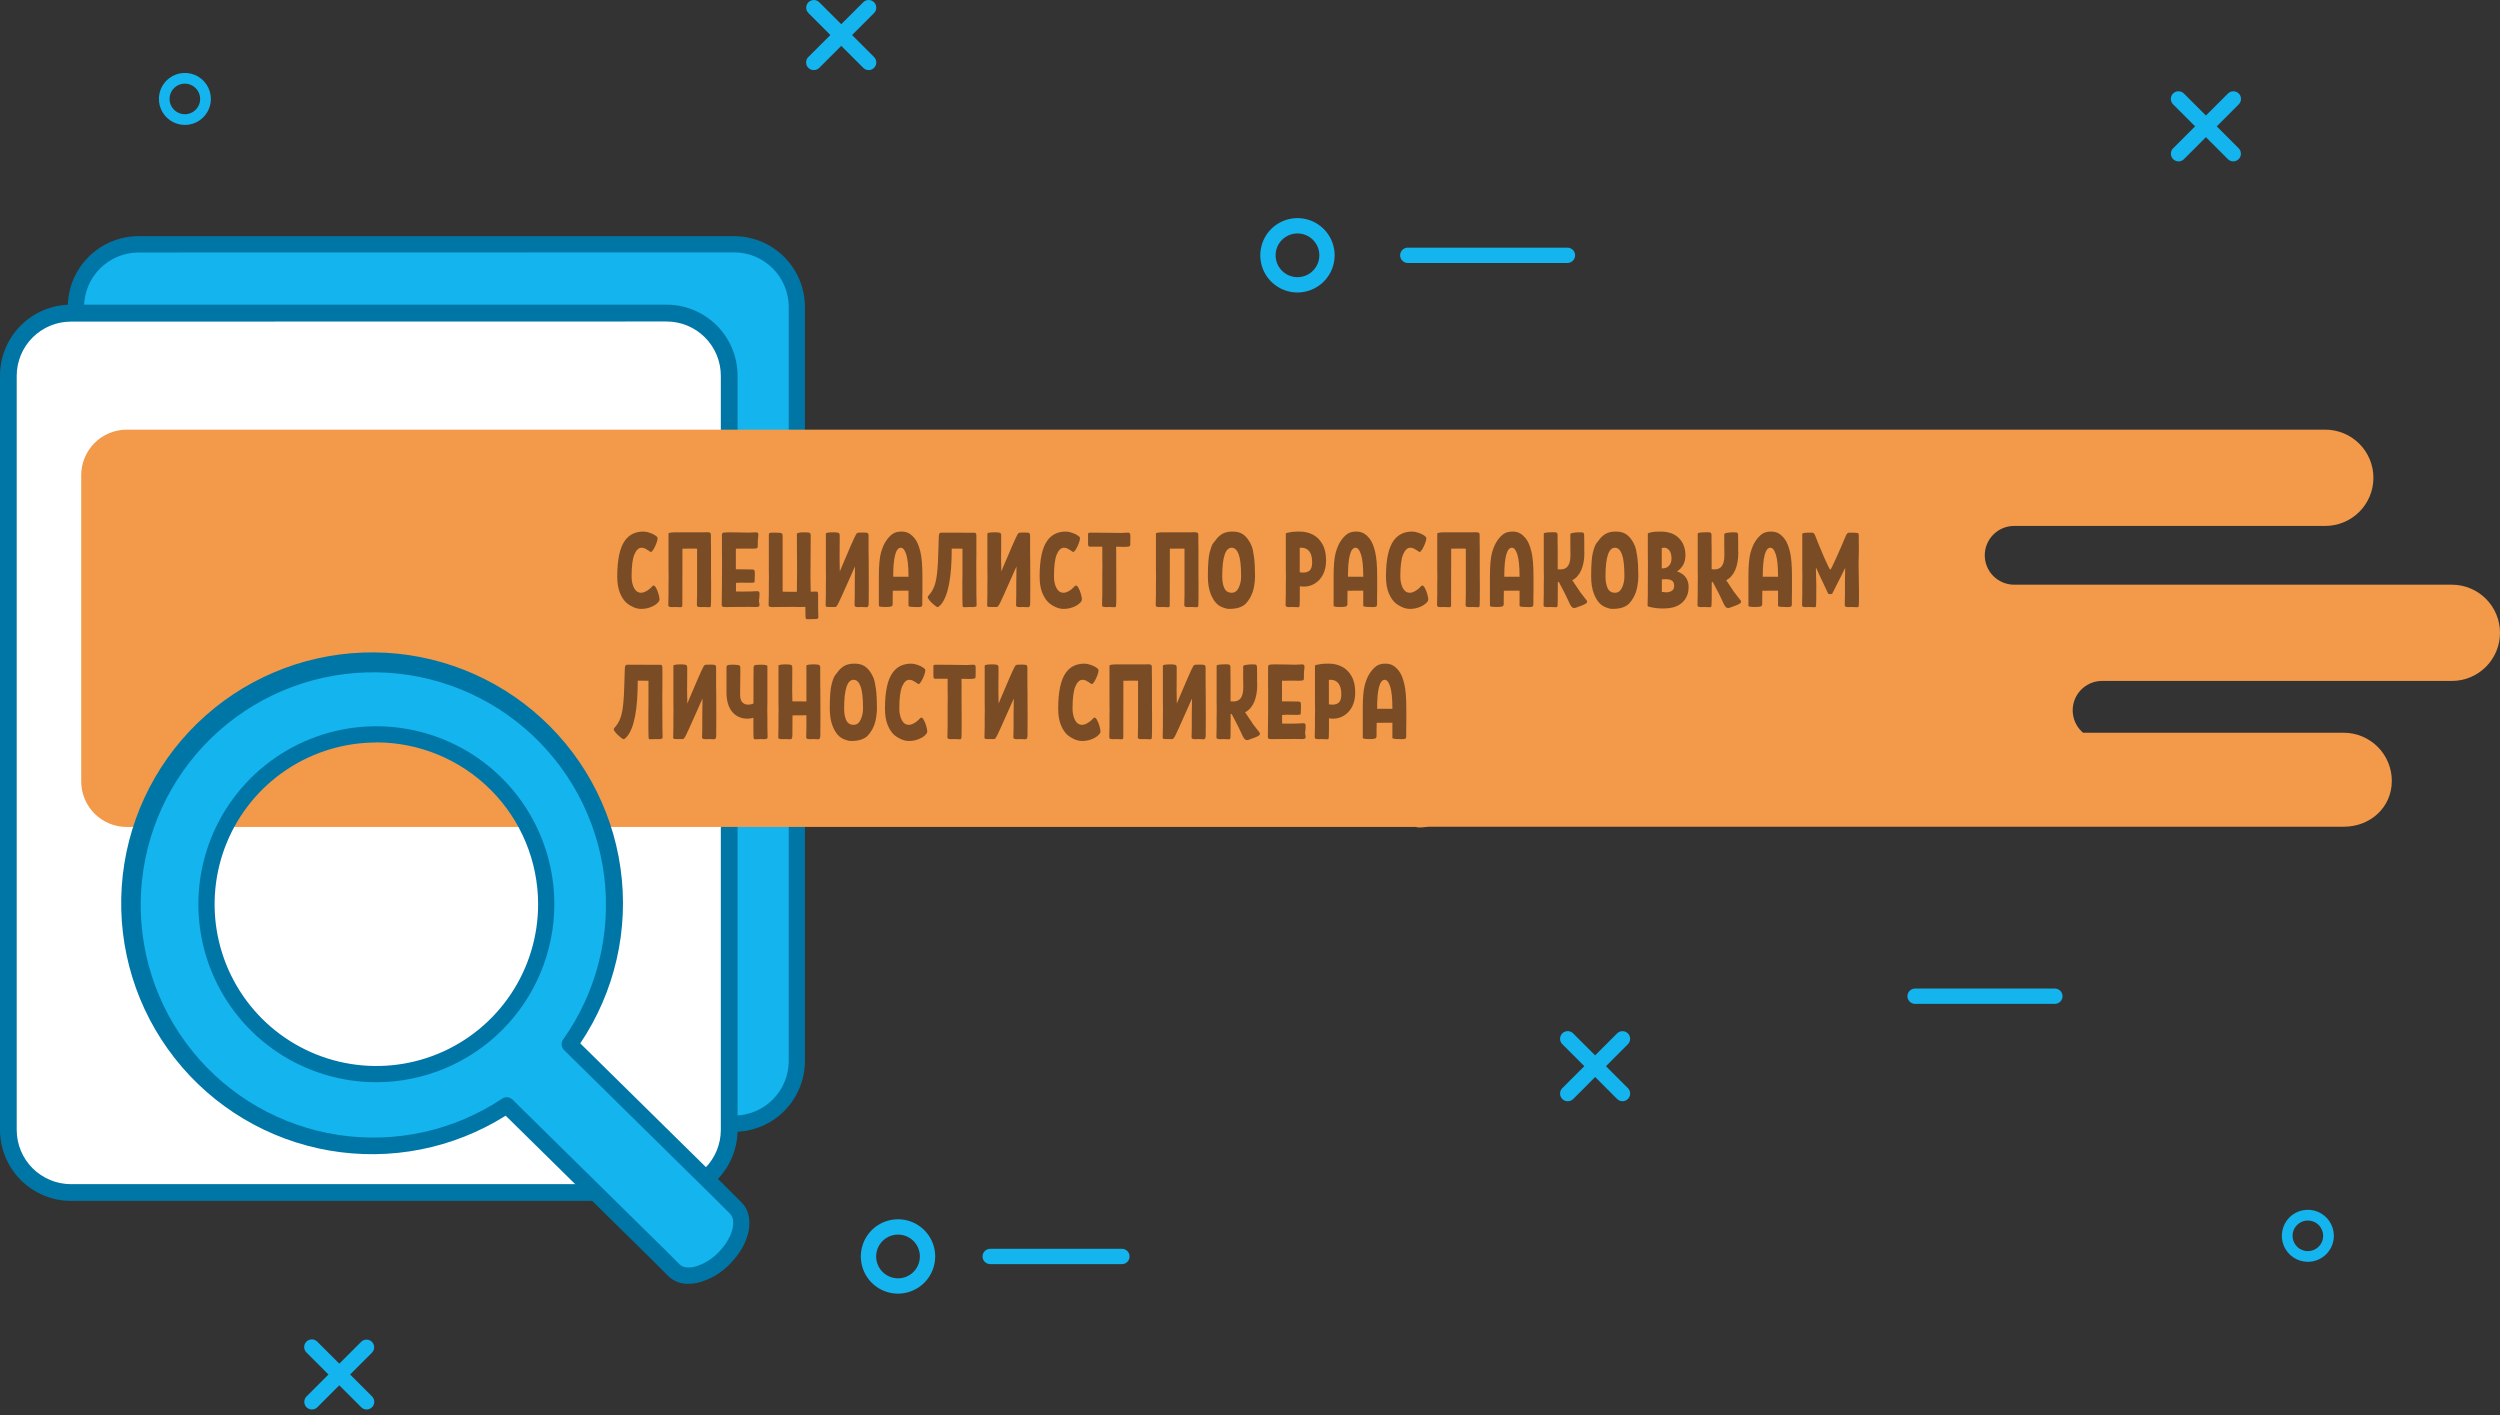 <?xml version="1.0" encoding="UTF-8"?> <svg xmlns="http://www.w3.org/2000/svg" width="265" height="150" viewBox="0 0 265 150" fill="none"><rect x="0" y="0" width="265" height="150" fill="#333333" stroke="none"/> <path d="M77.825 25.893H14.688C11.022 25.893 8.051 28.865 8.051 32.53V112.474C8.051 116.139 11.022 119.111 14.688 119.111H77.825C81.491 119.111 84.462 116.139 84.462 112.474V32.53C84.462 28.865 81.491 25.893 77.825 25.893Z" fill="#14B4EF"></path> <path d="M77.825 119.971H14.69C12.701 119.97 10.794 119.179 9.388 117.773C7.981 116.367 7.19 114.46 7.188 112.471V32.533C7.19 30.545 7.98 28.639 9.386 27.233C10.791 25.827 12.697 25.036 14.685 25.033H77.82C79.809 25.035 81.715 25.826 83.121 27.232C84.527 28.638 85.318 30.544 85.32 32.533V112.471C85.318 114.459 84.528 116.365 83.123 117.771C81.718 119.176 79.813 119.968 77.825 119.971ZM14.69 26.766C13.16 26.767 11.693 27.375 10.611 28.456C9.528 29.537 8.918 31.003 8.913 32.533V112.471C8.914 114.003 9.523 115.472 10.606 116.556C11.689 117.639 13.158 118.249 14.69 118.251H77.825C79.357 118.249 80.826 117.639 81.909 116.556C82.993 115.472 83.602 114.003 83.604 112.471V32.533C83.602 31.001 82.993 29.532 81.909 28.448C80.826 27.365 79.357 26.756 77.825 26.754L14.69 26.766Z" fill="#0076A6"></path> <path d="M70.656 33.192H7.519C3.853 33.192 0.882 36.163 0.882 39.829V119.772C0.882 123.437 3.853 126.409 7.519 126.409H70.656C74.322 126.409 77.293 123.437 77.293 119.772V39.829C77.293 36.163 74.322 33.192 70.656 33.192Z" fill="white"></path> <path d="M70.656 127.295H7.521C5.527 127.292 3.615 126.497 2.205 125.087C0.796 123.676 0.003 121.764 0 119.77V39.829C-3.63246e-06 37.833 0.792 35.918 2.202 34.505C3.612 33.093 5.525 32.297 7.521 32.293H70.656C72.652 32.295 74.565 33.089 75.976 34.5C77.387 35.911 78.18 37.824 78.182 39.819V119.77C78.18 121.765 77.387 123.678 75.976 125.089C74.565 126.5 72.652 127.294 70.656 127.295V127.295ZM7.521 34.09C5.996 34.09 4.533 34.696 3.455 35.775C2.377 36.853 1.771 38.316 1.771 39.841V119.77C1.771 121.295 2.377 122.757 3.455 123.836C4.533 124.914 5.996 125.52 7.521 125.52H70.656C72.181 125.52 73.644 124.914 74.722 123.836C75.801 122.757 76.407 121.295 76.407 119.77V39.829C76.407 38.304 75.801 36.841 74.722 35.763C73.644 34.684 72.181 34.078 70.656 34.078L7.521 34.09Z" fill="#0076A6"></path> <path d="M259.906 61.977H213.5C212.674 61.977 211.882 61.649 211.297 61.065C210.713 60.481 210.385 59.689 210.385 58.863C210.385 58.037 210.713 57.244 211.297 56.66C211.882 56.076 212.674 55.748 213.5 55.748H246.476C247.147 55.748 247.811 55.617 248.43 55.361C249.05 55.105 249.613 54.729 250.087 54.255C250.562 53.781 250.938 53.218 251.194 52.598C251.451 51.979 251.583 51.315 251.582 50.644V50.644C251.582 49.291 251.045 47.994 250.088 47.037C249.132 46.081 247.834 45.543 246.481 45.543H13.434C12.155 45.543 10.927 46.052 10.022 46.957C9.117 47.862 8.609 49.089 8.609 50.369V82.832C8.609 84.112 9.117 85.34 10.022 86.245C10.927 87.15 12.155 87.658 13.434 87.658H150.084C150.549 87.797 151.043 87.634 151.551 87.634H248.431C251.249 87.634 253.533 85.588 253.533 82.773C253.533 82.103 253.401 81.439 253.144 80.82C252.888 80.202 252.512 79.639 252.039 79.166C251.565 78.692 251.002 78.316 250.384 78.06C249.765 77.803 249.101 77.671 248.431 77.671H220.808C220.321 77.259 219.972 76.707 219.809 76.09C219.646 75.473 219.677 74.821 219.897 74.222C220.117 73.623 220.515 73.105 221.038 72.74C221.562 72.375 222.185 72.179 222.823 72.18H259.906C261.258 72.178 262.553 71.64 263.508 70.683C264.463 69.727 265 68.43 265 67.079V67.079C265 65.727 264.463 64.431 263.508 63.474C262.553 62.518 261.258 61.979 259.906 61.977V61.977Z" fill="#F2994A"></path> <path d="M78.007 128.079L76.378 126.45L75.918 125.99L60.38 110.691C64.064 105.502 65.675 99.123 64.899 92.807C64.122 86.49 61.014 80.692 56.183 76.549C51.352 72.406 45.147 70.219 38.786 70.415C32.425 70.61 26.367 73.176 21.8 77.608C17.233 82.041 14.487 88.019 14.101 94.372C13.715 100.724 15.716 106.991 19.713 111.944C23.709 116.897 29.412 120.177 35.702 121.143C41.993 122.108 48.417 120.687 53.714 117.16L69.693 132.902L71.437 134.644C72.554 135.763 74.931 135.198 76.747 133.384C78.563 131.57 79.124 129.196 78.007 128.079ZM39.891 113.844C36.33 113.844 32.849 112.787 29.888 110.808C26.927 108.83 24.62 106.017 23.258 102.727C21.895 99.437 21.539 95.817 22.234 92.324C22.929 88.831 24.644 85.623 27.162 83.105C29.681 80.587 32.889 78.872 36.382 78.178C39.874 77.483 43.495 77.84 46.785 79.203C50.075 80.566 52.887 82.874 54.865 85.835C56.844 88.796 57.9 92.277 57.9 95.838C57.9 98.203 57.434 100.545 56.529 102.729C55.624 104.914 54.297 106.899 52.625 108.571C50.953 110.243 48.968 111.569 46.783 112.474C44.598 113.379 42.256 113.845 39.891 113.844Z" fill="#14B4EF"></path> <path d="M72.973 136.084C72.579 136.097 72.186 136.031 71.817 135.889C71.449 135.747 71.113 135.532 70.829 135.257L69.085 133.513L53.602 118.262C48.036 121.763 41.372 123.078 34.895 121.954C28.417 120.83 22.585 117.346 18.525 112.176C14.464 107.005 12.463 100.514 12.906 93.955C13.35 87.396 16.207 81.233 20.927 76.656C25.647 72.08 31.894 69.413 38.464 69.172C45.034 68.93 51.461 71.13 56.504 75.348C61.547 79.566 64.849 85.502 65.773 92.011C66.698 98.52 65.178 105.14 61.508 110.595L76.462 125.326C76.487 125.346 76.511 125.368 76.534 125.391L76.994 125.851L78.616 127.473C80.092 128.949 79.538 131.814 77.356 133.997C76.448 134.939 75.301 135.616 74.037 135.955C73.689 136.04 73.332 136.083 72.973 136.084V136.084ZM53.712 116.305C53.937 116.303 54.153 116.389 54.316 116.545L70.297 132.286L72.046 134.033C72.362 134.352 72.94 134.438 73.632 134.273C74.587 134.004 75.452 133.485 76.138 132.77C77.715 131.191 78.07 129.346 77.401 128.678L75.772 127.049L75.381 126.658L75.321 126.603L59.786 111.302C59.64 111.158 59.551 110.967 59.533 110.763C59.516 110.559 59.571 110.355 59.69 110.188C63.247 105.171 64.801 99.006 64.048 92.903C63.294 86.799 60.287 81.198 55.617 77.197C50.947 73.196 44.95 71.084 38.803 71.276C32.656 71.469 26.803 73.951 22.392 78.236C17.98 82.521 15.329 88.299 14.959 94.438C14.588 100.577 16.524 106.632 20.388 111.417C24.252 116.202 29.764 119.37 35.843 120.3C41.922 121.231 48.129 119.856 53.247 116.446C53.385 116.355 53.546 116.306 53.712 116.305ZM39.891 114.716C36.16 114.716 32.513 113.609 29.411 111.536C26.308 109.462 23.891 106.516 22.463 103.068C21.035 99.621 20.662 95.828 21.39 92.168C22.119 88.508 23.916 85.147 26.554 82.509C29.193 79.871 32.554 78.074 36.214 77.346C39.874 76.618 43.667 76.992 47.114 78.42C50.561 79.848 53.508 82.266 55.581 85.369C57.654 88.471 58.76 92.119 58.76 95.85C58.754 100.852 56.765 105.648 53.227 109.185C49.69 112.722 44.894 114.711 39.891 114.716V114.716ZM39.891 78.704C36.5 78.705 33.186 79.711 30.366 81.595C27.547 83.479 25.35 86.157 24.052 89.29C22.755 92.423 22.416 95.871 23.078 99.197C23.739 102.522 25.373 105.577 27.771 107.975C30.169 110.373 33.224 112.005 36.55 112.667C39.876 113.328 43.323 112.988 46.456 111.691C49.589 110.393 52.266 108.195 54.15 105.376C56.034 102.556 57.04 99.241 57.04 95.85C57.038 91.302 55.231 86.94 52.016 83.723C48.8 80.506 44.44 78.697 39.891 78.692V78.704Z" fill="#0076A6"></path> <path d="M86.257 7.43C86.097 7.429 85.94 7.381 85.807 7.292C85.674 7.202 85.571 7.076 85.509 6.928C85.448 6.78 85.432 6.617 85.463 6.46C85.494 6.303 85.571 6.158 85.684 6.045L91.504 0.237C91.656 0.085 91.862 -0 92.077 4.43243e-07C92.292 0 92.499 0.086 92.65 0.238C92.802 0.39 92.888 0.597 92.887 0.812C92.887 1.027 92.801 1.233 92.649 1.385L86.841 7.192C86.765 7.269 86.673 7.33 86.573 7.37C86.473 7.411 86.365 7.431 86.257 7.43V7.43Z" fill="#14B4EF"></path> <path d="M92.077 7.43C91.97 7.43 91.865 7.408 91.766 7.367C91.668 7.326 91.579 7.266 91.504 7.19L85.694 1.385C85.619 1.309 85.559 1.22 85.518 1.121C85.478 1.023 85.457 0.918 85.457 0.811C85.457 0.705 85.478 0.599 85.519 0.501C85.56 0.403 85.62 0.313 85.695 0.238C85.77 0.163 85.86 0.103 85.958 0.063C86.057 0.022 86.162 0.001 86.269 0.001C86.375 0.001 86.48 0.022 86.579 0.063C86.677 0.104 86.766 0.164 86.842 0.239L92.65 6.047C92.762 6.161 92.839 6.305 92.87 6.462C92.901 6.619 92.885 6.782 92.824 6.93C92.763 7.078 92.659 7.205 92.526 7.294C92.393 7.383 92.237 7.431 92.077 7.432V7.43Z" fill="#14B4EF"></path> <path d="M166.176 116.731C166.016 116.731 165.86 116.683 165.727 116.593C165.594 116.504 165.49 116.378 165.429 116.23C165.368 116.082 165.352 115.919 165.383 115.762C165.414 115.604 165.49 115.46 165.603 115.346L171.414 109.539C171.566 109.388 171.771 109.303 171.986 109.304C172.2 109.304 172.405 109.389 172.557 109.541C172.708 109.692 172.793 109.898 172.794 110.112C172.794 110.326 172.71 110.532 172.559 110.684L166.763 116.494C166.686 116.571 166.595 116.632 166.494 116.673C166.393 116.713 166.285 116.733 166.176 116.731Z" fill="#14B4EF"></path> <path d="M171.987 116.731C171.88 116.731 171.775 116.71 171.676 116.669C171.578 116.628 171.489 116.568 171.414 116.492L165.604 110.681C165.452 110.529 165.366 110.323 165.367 110.108C165.367 109.893 165.453 109.687 165.605 109.535C165.757 109.383 165.963 109.298 166.178 109.298C166.393 109.298 166.599 109.384 166.751 109.536L172.559 115.344C172.672 115.458 172.749 115.602 172.78 115.759C172.811 115.916 172.795 116.079 172.734 116.227C172.673 116.375 172.569 116.502 172.436 116.591C172.303 116.68 172.147 116.728 171.987 116.729V116.731Z" fill="#14B4EF"></path> <path d="M137.531 31.004C136.752 31.004 135.99 30.773 135.342 30.34C134.693 29.907 134.188 29.291 133.89 28.571C133.592 27.851 133.513 27.058 133.666 26.294C133.818 25.529 134.193 24.827 134.744 24.276C135.295 23.724 135.998 23.349 136.762 23.197C137.527 23.045 138.319 23.123 139.04 23.421C139.76 23.72 140.375 24.225 140.808 24.873C141.242 25.521 141.473 26.283 141.473 27.063C141.471 28.108 141.056 29.11 140.317 29.848C139.578 30.587 138.576 31.003 137.531 31.004ZM137.531 24.743C137.073 24.743 136.624 24.879 136.243 25.134C135.861 25.389 135.564 25.751 135.388 26.175C135.213 26.599 135.167 27.065 135.257 27.515C135.346 27.965 135.567 28.378 135.891 28.703C136.216 29.027 136.629 29.248 137.079 29.337C137.529 29.427 137.995 29.381 138.419 29.206C138.843 29.03 139.205 28.733 139.46 28.351C139.715 27.97 139.851 27.521 139.851 27.063C139.85 26.448 139.605 25.858 139.171 25.423C138.736 24.989 138.146 24.744 137.531 24.743V24.743Z" fill="#14B4EF"></path> <path d="M230.924 17.107C230.763 17.107 230.607 17.059 230.474 16.969C230.341 16.88 230.238 16.753 230.176 16.605C230.115 16.457 230.099 16.295 230.13 16.137C230.161 15.98 230.238 15.836 230.351 15.722L236.161 9.914C236.236 9.839 236.326 9.779 236.424 9.737C236.522 9.696 236.628 9.675 236.735 9.675C236.841 9.675 236.947 9.695 237.045 9.736C237.144 9.777 237.234 9.837 237.309 9.912C237.384 9.987 237.444 10.077 237.485 10.175C237.526 10.274 237.546 10.38 237.546 10.486C237.546 10.593 237.525 10.698 237.484 10.797C237.442 10.895 237.382 10.985 237.307 11.06L231.499 16.87C231.423 16.945 231.334 17.005 231.235 17.046C231.136 17.087 231.03 17.108 230.924 17.107V17.107Z" fill="#14B4EF"></path> <path d="M236.727 17.107C236.62 17.107 236.515 17.086 236.416 17.045C236.318 17.004 236.229 16.944 236.154 16.868L230.344 11.057C230.192 10.905 230.107 10.699 230.107 10.484C230.107 10.269 230.193 10.063 230.345 9.911C230.497 9.759 230.703 9.674 230.918 9.674C231.133 9.674 231.34 9.76 231.491 9.912L237.299 15.72C237.412 15.834 237.489 15.978 237.52 16.135C237.551 16.292 237.535 16.455 237.474 16.603C237.413 16.751 237.309 16.878 237.176 16.967C237.043 17.056 236.887 17.104 236.727 17.105V17.107Z" fill="#14B4EF"></path> <path d="M33.065 149.406C32.905 149.406 32.748 149.358 32.615 149.269C32.482 149.18 32.378 149.054 32.317 148.906C32.256 148.758 32.24 148.595 32.271 148.438C32.302 148.281 32.379 148.137 32.493 148.023L38.3 142.213C38.455 142.071 38.658 141.994 38.867 141.999C39.077 142.003 39.277 142.088 39.425 142.237C39.573 142.385 39.658 142.584 39.663 142.794C39.667 143.003 39.59 143.207 39.448 143.361L33.638 149.169C33.563 149.244 33.474 149.304 33.375 149.345C33.277 149.385 33.172 149.406 33.065 149.406Z" fill="#14B4EF"></path> <path d="M38.863 149.406C38.647 149.405 38.441 149.319 38.288 149.166L32.48 143.358C32.405 143.283 32.345 143.194 32.304 143.096C32.263 142.997 32.242 142.892 32.242 142.785C32.242 142.679 32.263 142.574 32.304 142.475C32.344 142.377 32.404 142.287 32.479 142.212C32.554 142.137 32.644 142.077 32.742 142.036C32.84 141.995 32.946 141.974 33.052 141.974C33.158 141.974 33.264 141.995 33.362 142.035C33.461 142.076 33.55 142.136 33.626 142.211L39.436 148.021C39.549 148.134 39.626 148.279 39.657 148.436C39.689 148.593 39.673 148.756 39.611 148.904C39.55 149.052 39.446 149.178 39.313 149.267C39.18 149.356 39.023 149.404 38.863 149.404V149.406Z" fill="#14B4EF"></path> <path d="M244.634 133.753C244.088 133.753 243.555 133.592 243.101 133.289C242.647 132.986 242.293 132.555 242.084 132.051C241.875 131.547 241.82 130.993 241.926 130.458C242.033 129.922 242.295 129.431 242.681 129.045C243.067 128.659 243.559 128.396 244.094 128.29C244.629 128.184 245.184 128.238 245.688 128.448C246.192 128.657 246.623 129.01 246.925 129.464C247.228 129.918 247.39 130.452 247.389 130.997C247.389 131.728 247.098 132.428 246.581 132.945C246.065 133.462 245.364 133.752 244.634 133.753V133.753ZM244.634 129.375C244.313 129.375 243.999 129.47 243.733 129.649C243.466 129.827 243.258 130.08 243.135 130.377C243.012 130.673 242.98 130.999 243.043 131.314C243.105 131.628 243.26 131.917 243.487 132.144C243.714 132.371 244.003 132.526 244.317 132.588C244.632 132.651 244.958 132.619 245.255 132.496C245.551 132.373 245.804 132.165 245.982 131.899C246.161 131.632 246.256 131.318 246.256 130.997C246.255 130.567 246.084 130.155 245.78 129.851C245.476 129.547 245.064 129.376 244.634 129.375V129.375Z" fill="#14B4EF"></path> <path d="M95.189 137.126C94.41 137.126 93.648 136.895 93 136.462C92.352 136.029 91.846 135.413 91.548 134.693C91.25 133.973 91.172 133.18 91.324 132.416C91.476 131.651 91.851 130.949 92.403 130.398C92.954 129.847 93.656 129.471 94.421 129.319C95.185 129.167 95.978 129.245 96.698 129.543C97.418 129.842 98.034 130.347 98.467 130.995C98.9 131.643 99.131 132.405 99.131 133.185C99.13 134.23 98.714 135.232 97.975 135.97C97.236 136.709 96.234 137.125 95.189 137.126V137.126ZM95.189 130.866C94.731 130.866 94.282 131.002 93.901 131.256C93.519 131.511 93.222 131.873 93.047 132.297C92.871 132.721 92.825 133.187 92.915 133.637C93.004 134.087 93.225 134.501 93.549 134.825C93.874 135.149 94.287 135.37 94.737 135.46C95.187 135.549 95.653 135.503 96.077 135.328C96.501 135.152 96.863 134.855 97.118 134.473C97.373 134.092 97.509 133.644 97.509 133.185C97.508 132.57 97.264 131.98 96.829 131.546C96.394 131.111 95.804 130.866 95.189 130.866V130.866Z" fill="#14B4EF"></path> <path d="M217.861 106.409H202.955C202.748 106.398 202.552 106.308 202.41 106.157C202.267 106.006 202.187 105.806 202.187 105.598C202.187 105.39 202.267 105.191 202.41 105.04C202.552 104.889 202.748 104.799 202.955 104.787H217.861C218.068 104.799 218.264 104.889 218.406 105.04C218.549 105.191 218.629 105.39 218.629 105.598C218.629 105.806 218.549 106.006 218.406 106.157C218.264 106.308 218.068 106.398 217.861 106.409V106.409Z" fill="#14B4EF"></path> <path d="M166.193 27.875H149.181C148.974 27.864 148.778 27.773 148.636 27.622C148.493 27.472 148.413 27.272 148.413 27.064C148.413 26.856 148.493 26.656 148.636 26.505C148.778 26.355 148.974 26.264 149.181 26.253H166.193C166.4 26.264 166.596 26.355 166.739 26.505C166.882 26.656 166.961 26.856 166.961 27.064C166.961 27.272 166.882 27.472 166.739 27.622C166.596 27.773 166.4 27.864 166.193 27.875Z" fill="#14B4EF"></path> <path d="M118.879 133.997H105.006C104.896 134.003 104.785 133.987 104.682 133.949C104.578 133.911 104.483 133.852 104.403 133.776C104.323 133.7 104.259 133.608 104.216 133.507C104.172 133.406 104.149 133.296 104.149 133.186C104.149 133.076 104.172 132.966 104.216 132.865C104.259 132.764 104.323 132.672 104.403 132.596C104.483 132.52 104.578 132.462 104.682 132.424C104.785 132.386 104.896 132.369 105.006 132.375H118.879C118.989 132.369 119.099 132.386 119.203 132.424C119.306 132.462 119.401 132.52 119.481 132.596C119.562 132.672 119.625 132.764 119.669 132.865C119.713 132.966 119.735 133.076 119.735 133.186C119.735 133.296 119.713 133.406 119.669 133.507C119.625 133.608 119.562 133.7 119.481 133.776C119.401 133.852 119.306 133.911 119.203 133.949C119.099 133.987 118.989 134.003 118.879 133.997Z" fill="#14B4EF"></path> <path d="M19.595 13.242C19.05 13.242 18.517 13.08 18.064 12.777C17.611 12.474 17.259 12.043 17.051 11.539C16.843 11.036 16.788 10.482 16.895 9.947C17.002 9.413 17.265 8.922 17.651 8.537C18.036 8.152 18.527 7.89 19.062 7.784C19.597 7.678 20.151 7.733 20.654 7.942C21.157 8.151 21.587 8.505 21.89 8.958C22.192 9.412 22.353 9.944 22.353 10.489C22.351 11.22 22.06 11.92 21.543 12.436C21.026 12.953 20.325 13.242 19.595 13.242V13.242ZM19.595 8.865C19.274 8.865 18.96 8.96 18.694 9.138C18.427 9.317 18.219 9.57 18.096 9.866C17.973 10.163 17.941 10.489 18.004 10.803C18.067 11.118 18.221 11.407 18.448 11.634C18.675 11.861 18.964 12.015 19.278 12.078C19.593 12.141 19.919 12.108 20.216 11.986C20.512 11.863 20.765 11.655 20.944 11.388C21.122 11.121 21.217 10.808 21.217 10.487C21.216 10.057 21.045 9.645 20.741 9.341C20.437 9.037 20.025 8.866 19.595 8.865V8.865Z" fill="#14B4EF"></path> <path opacity="0.5" d="M69.909 63.552C69.909 63.672 69.819 63.811 69.639 63.969C69.466 64.127 69.23 64.262 68.929 64.374C68.629 64.487 68.306 64.543 67.961 64.543C67.683 64.543 67.406 64.479 67.128 64.352C66.858 64.232 66.625 64.089 66.43 63.924C66.152 63.684 65.916 63.331 65.721 62.866C65.525 62.4 65.428 61.815 65.428 61.109C65.428 59.315 65.702 58.043 66.25 57.292C66.708 56.662 67.361 56.347 68.209 56.347C68.404 56.347 68.618 56.388 68.851 56.47C69.091 56.545 69.293 56.639 69.459 56.752C69.624 56.864 69.706 56.958 69.706 57.033C69.706 57.184 69.661 57.375 69.571 57.608C69.481 57.84 69.38 58.05 69.267 58.238C69.155 58.418 69.065 58.508 68.997 58.508C68.975 58.508 68.937 58.493 68.884 58.463C68.839 58.426 68.806 58.4 68.783 58.385C68.641 58.287 68.509 58.208 68.389 58.148C68.269 58.088 68.141 58.058 68.006 58.058C67.698 58.058 67.443 58.298 67.241 58.779C67.045 59.251 66.948 60.028 66.948 61.109C66.948 61.575 67.034 61.98 67.207 62.325C67.387 62.663 67.638 62.832 67.961 62.832C68.126 62.832 68.314 62.772 68.524 62.652C68.742 62.532 68.956 62.355 69.166 62.123C69.196 62.085 69.233 62.066 69.278 62.066C69.369 62.066 69.462 62.16 69.56 62.348C69.657 62.528 69.74 62.738 69.808 62.978C69.875 63.218 69.909 63.41 69.909 63.552ZM75.378 62.01C75.378 63.331 75.371 64.055 75.356 64.183C75.341 64.266 75.322 64.318 75.299 64.341C75.277 64.356 75.239 64.363 75.187 64.363L74.894 64.352C74.834 64.344 74.748 64.341 74.635 64.341L74.241 64.352C73.993 64.352 73.869 64.292 73.869 64.172L73.881 63.451C73.888 63.353 73.892 63.237 73.892 63.102V58.159C73.802 58.152 73.678 58.148 73.52 58.148C73.055 58.148 72.661 58.152 72.338 58.159L72.327 64.183C72.312 64.266 72.293 64.318 72.271 64.341C72.248 64.356 72.211 64.363 72.158 64.363L71.865 64.352C71.805 64.344 71.719 64.341 71.606 64.341L71.212 64.352C70.965 64.352 70.841 64.292 70.841 64.172L70.852 63.451C70.859 63.353 70.863 63.237 70.863 63.102V61.942L70.874 61.301L70.863 60.344V56.56C70.863 56.516 70.938 56.482 71.088 56.459C71.239 56.437 71.404 56.425 71.584 56.425H71.606H74.612L74.894 56.414C75.067 56.414 75.183 56.429 75.243 56.459C75.318 56.489 75.356 56.583 75.356 56.741V57.439L75.367 58.137V60.76L75.378 62.01ZM80.455 63.631C80.448 63.736 80.455 63.826 80.478 63.901C80.5 63.977 80.511 64.033 80.511 64.07C80.511 64.183 80.481 64.258 80.421 64.296C80.361 64.326 80.268 64.341 80.14 64.341L79.307 64.329L77.336 64.341L76.92 64.352C76.642 64.352 76.503 64.292 76.503 64.172L76.526 61.942L76.537 59.95L76.526 58.396V56.707C76.526 56.624 76.541 56.564 76.571 56.527C76.608 56.482 76.676 56.455 76.773 56.448C76.871 56.433 77.029 56.425 77.246 56.425L78.293 56.437C78.466 56.444 78.672 56.448 78.913 56.448C79.01 56.455 79.194 56.459 79.464 56.459L79.859 56.437L80.151 56.425C80.226 56.425 80.283 56.444 80.32 56.482C80.365 56.519 80.388 56.594 80.388 56.707C80.388 56.759 80.38 56.838 80.365 56.943L80.331 57.225C80.324 57.39 80.32 57.638 80.32 57.968C80.32 58.043 80.271 58.096 80.174 58.126C80.084 58.148 79.933 58.159 79.723 58.159L79.183 58.148C78.718 58.148 78.323 58.152 78.001 58.159V58.362V60.344C78.346 60.351 78.725 60.355 79.138 60.355L79.768 60.366C79.844 60.366 79.9 60.385 79.937 60.422C79.982 60.46 80.005 60.535 80.005 60.648L80.016 60.929C80.016 61.004 80.012 61.068 80.005 61.12C79.997 61.241 79.994 61.346 79.994 61.436C79.994 61.526 79.994 61.593 79.994 61.638C79.994 61.698 79.96 61.736 79.892 61.751C79.832 61.766 79.746 61.773 79.633 61.773C79.521 61.773 79.442 61.773 79.397 61.773L78.496 61.762L78.012 61.785V62.01V62.697L78.609 62.708L79.588 62.697L79.982 62.674L80.275 62.663C80.35 62.663 80.406 62.682 80.444 62.719C80.489 62.757 80.511 62.832 80.511 62.944C80.511 63.005 80.504 63.132 80.489 63.327L80.455 63.631ZM86.72 64.6C86.72 64.705 86.724 64.791 86.731 64.859L86.742 65.444C86.742 65.557 86.656 65.613 86.483 65.613C86.348 65.613 86.236 65.617 86.146 65.624L85.526 65.635C85.429 65.635 85.38 65.515 85.38 65.275L85.369 64.329C85.234 64.337 85.038 64.341 84.783 64.341H84.637H84.614L84.097 64.329L82.295 64.341L81.878 64.352C81.608 64.352 81.473 64.292 81.473 64.172L81.484 63.451C81.492 63.353 81.496 63.237 81.496 63.102V61.942L81.507 61.301L81.496 60.344V56.763C81.496 56.628 81.514 56.545 81.552 56.516C81.59 56.478 81.683 56.459 81.833 56.459C82.164 56.459 82.4 56.463 82.543 56.47C82.693 56.478 82.794 56.497 82.847 56.527C82.922 56.557 82.959 56.654 82.959 56.819V57.799V60.591V62.719C83.162 62.727 83.511 62.73 84.006 62.73H84.468C84.483 61.695 84.491 60.914 84.491 60.389C84.491 59.548 84.487 58.917 84.479 58.497L84.468 56.617C84.468 56.549 84.539 56.5 84.682 56.47C84.825 56.44 84.993 56.425 85.189 56.425C85.534 56.425 85.744 56.444 85.819 56.482C85.894 56.512 85.932 56.605 85.932 56.763V57.439L85.909 61.019L85.932 62.719L86.573 62.708C86.626 62.708 86.664 62.734 86.686 62.787C86.709 62.832 86.72 62.918 86.72 63.046V64.037V64.6ZM92.092 62.01L92.081 63.98C92.081 64.236 92.005 64.363 91.855 64.363L91.596 64.352C91.544 64.344 91.461 64.341 91.349 64.341L90.955 64.352C90.707 64.352 90.583 64.292 90.583 64.172L90.594 63.575C90.609 63.32 90.613 63.162 90.606 63.102V61.819L90.628 60.04L90.403 60.546C89.63 62.288 89.228 63.188 89.198 63.248L89.063 63.53C88.958 63.778 88.86 63.977 88.77 64.127C88.688 64.269 88.613 64.341 88.545 64.341H87.982C87.794 64.341 87.671 64.333 87.611 64.318C87.55 64.296 87.52 64.258 87.52 64.206L87.532 63.462C87.539 63.357 87.543 63.237 87.543 63.102V61.942L87.554 61.301L87.543 60.344V56.56C87.543 56.516 87.618 56.482 87.768 56.459C87.918 56.437 88.084 56.425 88.264 56.425C88.376 56.418 88.496 56.422 88.624 56.437C88.751 56.444 88.842 56.463 88.894 56.493C88.969 56.523 89.007 56.617 89.007 56.774V57.439L88.996 59.24L89.018 60.58L89.243 60.04C89.551 59.312 89.859 58.591 90.166 57.878C90.482 57.157 90.681 56.733 90.763 56.605C90.831 56.508 90.921 56.459 91.033 56.459L91.484 56.448C91.746 56.448 91.904 56.463 91.957 56.493C92.032 56.538 92.069 56.632 92.069 56.774V58.576L92.081 59.274L92.092 62.01ZM97.01 57.146C97.236 57.446 97.419 57.897 97.562 58.497C97.705 59.09 97.776 59.961 97.776 61.109V62.64L97.765 63.339V64.025C97.765 64.183 97.727 64.277 97.652 64.307C97.592 64.337 97.476 64.352 97.303 64.352L97.022 64.341C96.541 64.341 96.301 64.299 96.301 64.217V62.607H96.279C95.596 62.607 95.048 62.61 94.635 62.618V62.64L94.624 63.339V63.98C94.624 64.138 94.586 64.232 94.511 64.262C94.458 64.292 94.365 64.314 94.229 64.329C94.102 64.344 93.985 64.348 93.88 64.341C93.4 64.341 93.16 64.299 93.16 64.217V61.109C93.16 59.953 93.235 59.109 93.385 58.576C93.535 58.043 93.719 57.623 93.937 57.315C94.139 57.015 94.361 56.778 94.601 56.605C94.841 56.433 95.16 56.347 95.558 56.347C95.866 56.347 96.132 56.41 96.357 56.538C96.583 56.666 96.8 56.868 97.01 57.146ZM96.008 61.132C96.061 61.139 96.159 61.143 96.301 61.143V61.109C96.301 60.036 96.222 59.259 96.065 58.779C95.915 58.298 95.723 58.058 95.49 58.058C94.95 58.058 94.68 59.075 94.68 61.109V61.132H96.008ZM103.496 63.102C103.496 63.237 103.499 63.353 103.507 63.451L103.518 64.172C103.518 64.217 103.503 64.251 103.473 64.273C103.451 64.288 103.413 64.303 103.361 64.318C103.316 64.326 103.282 64.333 103.259 64.341C103.229 64.348 103.18 64.352 103.113 64.352L102.753 64.341C102.64 64.341 102.557 64.344 102.505 64.352L102.246 64.363H102.201C102.148 64.363 102.111 64.356 102.088 64.341C102.066 64.318 102.047 64.266 102.032 64.183C102.017 64.055 102.009 63.294 102.009 61.897L102.021 60.648V58.159C101.758 58.152 101.379 58.148 100.884 58.148C100.884 61.181 100.508 63.151 99.758 64.059C99.705 64.119 99.641 64.183 99.566 64.251C99.499 64.318 99.439 64.352 99.386 64.352C99.326 64.352 99.21 64.281 99.037 64.138C98.864 63.995 98.703 63.841 98.553 63.676C98.41 63.504 98.339 63.372 98.339 63.282C98.339 63.245 98.403 63.155 98.53 63.012C98.665 62.869 98.797 62.667 98.924 62.404C99.112 62.021 99.243 61.503 99.319 60.85C99.401 60.19 99.454 59.274 99.476 58.103L99.487 57.698C99.502 57.428 99.51 57.187 99.51 56.977C99.51 56.767 99.532 56.628 99.578 56.56C99.623 56.493 99.683 56.459 99.758 56.459L103.316 56.47C103.436 56.47 103.496 56.579 103.496 56.797V58.869L103.484 59.826L103.496 62.089V63.102ZM109.211 62.01L109.2 63.98C109.2 64.236 109.125 64.363 108.975 64.363L108.716 64.352C108.663 64.344 108.581 64.341 108.468 64.341L108.074 64.352C107.826 64.352 107.703 64.292 107.703 64.172L107.714 63.575C107.729 63.32 107.733 63.162 107.725 63.102V61.819L107.748 60.04L107.523 60.546C106.749 62.288 106.348 63.188 106.318 63.248L106.183 63.53C106.078 63.778 105.98 63.977 105.89 64.127C105.807 64.269 105.732 64.341 105.665 64.341H105.102C104.914 64.341 104.79 64.333 104.73 64.318C104.67 64.296 104.64 64.258 104.64 64.206L104.651 63.462C104.659 63.357 104.663 63.237 104.663 63.102V61.942L104.674 61.301L104.663 60.344V56.56C104.663 56.516 104.738 56.482 104.888 56.459C105.038 56.437 105.203 56.425 105.383 56.425C105.496 56.418 105.616 56.422 105.744 56.437C105.871 56.444 105.961 56.463 106.014 56.493C106.089 56.523 106.126 56.617 106.126 56.774V57.439L106.115 59.24L106.138 60.58L106.363 60.04C106.671 59.312 106.978 58.591 107.286 57.878C107.601 57.157 107.8 56.733 107.883 56.605C107.95 56.508 108.04 56.459 108.153 56.459L108.603 56.448C108.866 56.448 109.024 56.463 109.076 56.493C109.151 56.538 109.189 56.632 109.189 56.774V58.576L109.2 59.274L109.211 62.01ZM114.682 63.552C114.682 63.672 114.592 63.811 114.412 63.969C114.239 64.127 114.002 64.262 113.702 64.374C113.402 64.487 113.079 64.543 112.734 64.543C112.456 64.543 112.178 64.479 111.901 64.352C111.631 64.232 111.398 64.089 111.203 63.924C110.925 63.684 110.688 63.331 110.493 62.866C110.298 62.4 110.201 61.815 110.201 61.109C110.201 59.315 110.475 58.043 111.023 57.292C111.48 56.662 112.133 56.347 112.982 56.347C113.177 56.347 113.391 56.388 113.623 56.47C113.864 56.545 114.066 56.639 114.231 56.752C114.397 56.864 114.479 56.958 114.479 57.033C114.479 57.184 114.434 57.375 114.344 57.608C114.254 57.84 114.153 58.05 114.04 58.238C113.927 58.418 113.837 58.508 113.77 58.508C113.747 58.508 113.71 58.493 113.657 58.463C113.612 58.426 113.578 58.4 113.556 58.385C113.413 58.287 113.282 58.208 113.162 58.148C113.042 58.088 112.914 58.058 112.779 58.058C112.471 58.058 112.216 58.298 112.013 58.779C111.818 59.251 111.721 60.028 111.721 61.109C111.721 61.575 111.807 61.98 111.98 62.325C112.16 62.663 112.411 62.832 112.734 62.832C112.899 62.832 113.087 62.772 113.297 62.652C113.515 62.532 113.728 62.355 113.939 62.123C113.969 62.085 114.006 62.066 114.051 62.066C114.141 62.066 114.235 62.16 114.333 62.348C114.43 62.528 114.513 62.738 114.58 62.978C114.648 63.218 114.682 63.41 114.682 63.552ZM119.579 56.459C119.654 56.459 119.71 56.478 119.748 56.516C119.793 56.553 119.815 56.628 119.815 56.741V57.259L119.804 57.776C119.804 57.852 119.748 57.904 119.635 57.934C119.53 57.957 119.369 57.968 119.151 57.968L118.61 57.957H118.306C118.314 58.069 118.318 58.242 118.318 58.475V59.995L118.329 62.821C118.329 63.601 118.322 64.055 118.306 64.183C118.291 64.266 118.273 64.318 118.25 64.341C118.228 64.356 118.19 64.363 118.138 64.363L117.845 64.352C117.785 64.344 117.698 64.341 117.586 64.341L117.192 64.352C116.944 64.352 116.82 64.292 116.82 64.172L116.832 63.451C116.839 63.353 116.843 63.237 116.843 63.102V60.704L116.854 60.062L116.843 59.105V57.945H115.492C115.387 57.945 115.334 57.848 115.334 57.653V57.27V56.628C115.334 56.553 115.349 56.508 115.379 56.493C115.409 56.478 115.473 56.467 115.571 56.459L117.023 56.47L118.892 56.493L119.286 56.47L119.579 56.459ZM127.045 62.01C127.045 63.331 127.037 64.055 127.022 64.183C127.007 64.266 126.989 64.318 126.966 64.341C126.944 64.356 126.906 64.363 126.854 64.363L126.561 64.352C126.501 64.344 126.414 64.341 126.302 64.341L125.908 64.352C125.66 64.352 125.536 64.292 125.536 64.172L125.547 63.451C125.555 63.353 125.559 63.237 125.559 63.102V58.159C125.469 58.152 125.345 58.148 125.187 58.148C124.722 58.148 124.328 58.152 124.005 58.159L123.994 64.183C123.979 64.266 123.96 64.318 123.937 64.341C123.915 64.356 123.877 64.363 123.825 64.363L123.532 64.352C123.472 64.344 123.386 64.341 123.273 64.341L122.879 64.352C122.631 64.352 122.507 64.292 122.507 64.172L122.519 63.451C122.526 63.353 122.53 63.237 122.53 63.102V61.942L122.541 61.301L122.53 60.344V56.56C122.53 56.516 122.605 56.482 122.755 56.459C122.905 56.437 123.07 56.425 123.251 56.425H123.273H126.279L126.561 56.414C126.733 56.414 126.85 56.429 126.91 56.459C126.985 56.489 127.022 56.583 127.022 56.741V57.439L127.034 58.137V60.76L127.045 62.01ZM133.034 61.109C133.034 61.432 132.996 61.8 132.921 62.213C132.846 62.625 132.707 63.012 132.505 63.372C132.355 63.627 132.197 63.838 132.032 64.003C131.867 64.168 131.642 64.299 131.356 64.397C131.071 64.495 130.707 64.543 130.264 64.543C130.099 64.543 129.893 64.495 129.645 64.397C129.397 64.307 129.195 64.191 129.037 64.048C128.767 63.815 128.53 63.447 128.328 62.944C128.133 62.434 128.035 61.822 128.035 61.109C128.035 59.878 128.099 59.023 128.226 58.542C128.354 58.062 128.474 57.746 128.587 57.596C128.707 57.446 128.782 57.352 128.812 57.315C129.007 57.022 129.243 56.789 129.521 56.617C129.806 56.437 130.174 56.347 130.625 56.347C131.022 56.347 131.341 56.41 131.582 56.538C131.829 56.658 132.058 56.861 132.268 57.146C132.426 57.356 132.557 57.589 132.662 57.844C132.768 58.099 132.854 58.49 132.921 59.015C132.996 59.54 133.034 60.239 133.034 61.109ZM130.557 58.058C129.889 58.058 129.555 59.075 129.555 61.109C129.555 61.605 129.63 62.017 129.78 62.348C129.938 62.67 130.197 62.832 130.557 62.832C130.887 62.832 131.135 62.656 131.3 62.303C131.473 61.942 131.559 61.545 131.559 61.109C131.559 60.006 131.473 59.221 131.3 58.756C131.127 58.291 130.88 58.058 130.557 58.058ZM137.794 56.347C138.274 56.347 138.724 56.452 139.145 56.662C139.565 56.872 139.907 57.206 140.169 57.664C140.432 58.122 140.563 58.703 140.563 59.409C140.563 59.972 140.458 60.464 140.248 60.884C140.038 61.297 139.753 61.616 139.392 61.841C139.04 62.066 138.645 62.179 138.21 62.179C138.075 62.179 137.932 62.168 137.782 62.145C137.782 63.391 137.775 64.07 137.76 64.183C137.745 64.266 137.726 64.318 137.703 64.341C137.681 64.356 137.643 64.363 137.591 64.363L137.298 64.352C137.238 64.344 137.152 64.341 137.039 64.341L136.645 64.352C136.397 64.352 136.274 64.292 136.274 64.172L136.285 63.451C136.292 63.353 136.296 63.237 136.296 63.102V61.942L136.307 61.301L136.296 60.344V56.56C136.296 56.531 136.356 56.5 136.476 56.47C136.641 56.433 136.806 56.403 136.972 56.38C137.137 56.358 137.411 56.347 137.794 56.347ZM138.154 60.693C138.447 60.693 138.676 60.614 138.841 60.456C139.006 60.291 139.088 60.01 139.088 59.612C139.088 59.094 138.991 58.707 138.796 58.452C138.6 58.189 138.311 58.058 137.929 58.058C137.869 58.058 137.816 58.062 137.771 58.069V58.137V60.659C137.906 60.681 138.034 60.693 138.154 60.693ZM145.214 57.146C145.439 57.446 145.623 57.897 145.765 58.497C145.908 59.09 145.979 59.961 145.979 61.109V62.64L145.968 63.339V64.025C145.968 64.183 145.931 64.277 145.855 64.307C145.795 64.337 145.679 64.352 145.506 64.352L145.225 64.341C144.745 64.341 144.504 64.299 144.504 64.217V62.607H144.482C143.799 62.607 143.251 62.61 142.838 62.618V62.64L142.827 63.339V63.98C142.827 64.138 142.789 64.232 142.714 64.262C142.662 64.292 142.568 64.314 142.433 64.329C142.305 64.344 142.189 64.348 142.084 64.341C141.603 64.341 141.363 64.299 141.363 64.217V61.109C141.363 59.953 141.438 59.109 141.588 58.576C141.738 58.043 141.922 57.623 142.14 57.315C142.343 57.015 142.564 56.778 142.804 56.605C143.044 56.433 143.363 56.347 143.761 56.347C144.069 56.347 144.335 56.41 144.561 56.538C144.786 56.666 145.004 56.868 145.214 57.146ZM144.212 61.132C144.264 61.139 144.362 61.143 144.504 61.143V61.109C144.504 60.036 144.426 59.259 144.268 58.779C144.118 58.298 143.926 58.058 143.694 58.058C143.153 58.058 142.883 59.075 142.883 61.109V61.132H144.212ZM151.395 63.552C151.395 63.672 151.305 63.811 151.125 63.969C150.952 64.127 150.716 64.262 150.415 64.374C150.115 64.487 149.792 64.543 149.447 64.543C149.169 64.543 148.892 64.479 148.614 64.352C148.344 64.232 148.111 64.089 147.916 63.924C147.638 63.684 147.402 63.331 147.207 62.866C147.011 62.4 146.914 61.815 146.914 61.109C146.914 59.315 147.188 58.043 147.736 57.292C148.194 56.662 148.847 56.347 149.695 56.347C149.89 56.347 150.104 56.388 150.337 56.47C150.577 56.545 150.779 56.639 150.945 56.752C151.11 56.864 151.192 56.958 151.192 57.033C151.192 57.184 151.147 57.375 151.057 57.608C150.967 57.84 150.866 58.05 150.753 58.238C150.641 58.418 150.551 58.508 150.483 58.508C150.46 58.508 150.423 58.493 150.37 58.463C150.325 58.426 150.292 58.4 150.269 58.385C150.126 58.287 149.995 58.208 149.875 58.148C149.755 58.088 149.627 58.058 149.492 58.058C149.184 58.058 148.929 58.298 148.727 58.779C148.531 59.251 148.434 60.028 148.434 61.109C148.434 61.575 148.52 61.98 148.693 62.325C148.873 62.663 149.124 62.832 149.447 62.832C149.612 62.832 149.8 62.772 150.01 62.652C150.228 62.532 150.442 62.355 150.652 62.123C150.682 62.085 150.719 62.066 150.764 62.066C150.855 62.066 150.948 62.16 151.046 62.348C151.144 62.528 151.226 62.738 151.294 62.978C151.361 63.218 151.395 63.41 151.395 63.552ZM156.864 62.01C156.864 63.331 156.857 64.055 156.842 64.183C156.827 64.266 156.808 64.318 156.785 64.341C156.763 64.356 156.725 64.363 156.673 64.363L156.38 64.352C156.32 64.344 156.234 64.341 156.121 64.341L155.727 64.352C155.479 64.352 155.355 64.292 155.355 64.172L155.367 63.451C155.374 63.353 155.378 63.237 155.378 63.102V58.159C155.288 58.152 155.164 58.148 155.006 58.148C154.541 58.148 154.147 58.152 153.824 58.159L153.813 64.183C153.798 64.266 153.779 64.318 153.757 64.341C153.734 64.356 153.697 64.363 153.644 64.363L153.351 64.352C153.291 64.344 153.205 64.341 153.092 64.341L152.698 64.352C152.451 64.352 152.327 64.292 152.327 64.172L152.338 63.451C152.345 63.353 152.349 63.237 152.349 63.102V61.942L152.36 61.301L152.349 60.344V56.56C152.349 56.516 152.424 56.482 152.574 56.459C152.724 56.437 152.89 56.425 153.07 56.425H153.092H156.098L156.38 56.414C156.553 56.414 156.669 56.429 156.729 56.459C156.804 56.489 156.842 56.583 156.842 56.741V57.439L156.853 58.137V60.76L156.864 62.01ZM161.784 57.146C162.009 57.446 162.193 57.897 162.335 58.497C162.478 59.09 162.549 59.961 162.549 61.109V62.64L162.538 63.339V64.025C162.538 64.183 162.5 64.277 162.425 64.307C162.365 64.337 162.249 64.352 162.076 64.352L161.795 64.341C161.314 64.341 161.074 64.299 161.074 64.217V62.607H161.052C160.369 62.607 159.821 62.61 159.408 62.618V62.64L159.397 63.339V63.98C159.397 64.138 159.359 64.232 159.284 64.262C159.231 64.292 159.138 64.314 159.003 64.329C158.875 64.344 158.759 64.348 158.654 64.341C158.173 64.341 157.933 64.299 157.933 64.217V61.109C157.933 59.953 158.008 59.109 158.158 58.576C158.308 58.043 158.492 57.623 158.71 57.315C158.912 57.015 159.134 56.778 159.374 56.605C159.614 56.433 159.933 56.347 160.331 56.347C160.639 56.347 160.905 56.41 161.131 56.538C161.356 56.666 161.573 56.868 161.784 57.146ZM160.781 61.132C160.834 61.139 160.932 61.143 161.074 61.143V61.109C161.074 60.036 160.995 59.259 160.838 58.779C160.688 58.298 160.496 58.058 160.264 58.058C159.723 58.058 159.453 59.075 159.453 61.109V61.132H160.781ZM168.19 63.654C168.22 63.699 168.235 63.744 168.235 63.789C168.235 63.856 168.179 63.928 168.066 64.003C167.916 64.085 167.758 64.157 167.593 64.217L167.301 64.318C167.098 64.408 166.952 64.453 166.861 64.453C166.779 64.453 166.704 64.423 166.636 64.363C166.576 64.311 166.501 64.202 166.411 64.037C166.389 63.999 166.31 63.83 166.175 63.53C166.025 63.207 165.946 63.042 165.938 63.035C165.916 62.989 165.837 62.836 165.702 62.573C165.574 62.31 165.42 62.017 165.24 61.695L165.128 61.683V62.01C165.128 63.331 165.12 64.055 165.105 64.183C165.09 64.266 165.071 64.318 165.049 64.341C165.026 64.356 164.989 64.363 164.936 64.363L164.643 64.352C164.583 64.344 164.497 64.341 164.384 64.341L163.99 64.352C163.743 64.352 163.619 64.292 163.619 64.172L163.63 63.451C163.638 63.353 163.641 63.237 163.641 63.102V61.942L163.653 61.301L163.641 60.344V56.56C163.641 56.516 163.716 56.482 163.866 56.459C164.017 56.437 164.182 56.425 164.362 56.425L164.643 56.414C164.816 56.414 164.932 56.429 164.992 56.459C165.067 56.489 165.105 56.583 165.105 56.741V57.439L165.116 58.137V60.344C165.199 60.351 165.308 60.355 165.443 60.355C165.773 60.355 166.025 60.239 166.197 60.006C166.377 59.766 166.467 59.383 166.467 58.857L166.456 57.867V56.628C166.456 56.56 166.554 56.512 166.749 56.482C166.944 56.444 167.158 56.425 167.391 56.425C167.623 56.425 167.762 56.437 167.807 56.459C167.882 56.489 167.92 56.583 167.92 56.741L167.931 57.461V58.283L167.942 58.632C167.942 59.315 167.833 59.912 167.616 60.422C167.398 60.925 167.079 61.286 166.659 61.503L167.098 62.156C167.338 62.502 167.462 62.689 167.469 62.719C167.529 62.809 167.646 62.959 167.818 63.17C168.044 63.455 168.167 63.616 168.19 63.654ZM173.662 61.109C173.662 61.432 173.624 61.8 173.549 62.213C173.474 62.625 173.335 63.012 173.132 63.372C172.982 63.627 172.825 63.838 172.659 64.003C172.494 64.168 172.269 64.299 171.984 64.397C171.699 64.495 171.335 64.543 170.892 64.543C170.727 64.543 170.52 64.495 170.273 64.397C170.025 64.307 169.822 64.191 169.665 64.048C169.394 63.815 169.158 63.447 168.955 62.944C168.76 62.434 168.662 61.822 168.662 61.109C168.662 59.878 168.726 59.023 168.854 58.542C168.981 58.062 169.102 57.746 169.214 57.596C169.334 57.446 169.409 57.352 169.439 57.315C169.635 57.022 169.871 56.789 170.149 56.617C170.434 56.437 170.802 56.347 171.252 56.347C171.65 56.347 171.969 56.41 172.209 56.538C172.457 56.658 172.686 56.861 172.896 57.146C173.054 57.356 173.185 57.589 173.29 57.844C173.395 58.099 173.481 58.49 173.549 59.015C173.624 59.54 173.662 60.239 173.662 61.109ZM171.185 58.058C170.516 58.058 170.182 59.075 170.182 61.109C170.182 61.605 170.258 62.017 170.408 62.348C170.565 62.67 170.824 62.832 171.185 62.832C171.515 62.832 171.762 62.656 171.928 62.303C172.1 61.942 172.187 61.545 172.187 61.109C172.187 60.006 172.1 59.221 171.928 58.756C171.755 58.291 171.507 58.058 171.185 58.058ZM177.766 60.569C178.584 60.846 178.993 61.402 178.993 62.235C178.993 62.753 178.862 63.192 178.599 63.552C178.344 63.913 177.995 64.168 177.552 64.318C177.214 64.438 176.794 64.498 176.291 64.498C175.773 64.498 175.311 64.446 174.906 64.341C174.883 64.333 174.846 64.326 174.793 64.318C174.741 64.303 174.703 64.284 174.681 64.262C174.658 64.239 174.647 64.209 174.647 64.172L174.658 63.451C174.666 63.353 174.67 63.237 174.67 63.102V62.089L174.681 59.826L174.67 58.869V56.56C174.67 56.531 174.73 56.5 174.85 56.47C174.865 56.463 174.951 56.44 175.109 56.403C175.266 56.365 175.563 56.347 175.998 56.347C176.846 56.347 177.499 56.575 177.957 57.033C178.423 57.491 178.655 58.107 178.655 58.88C178.655 59.255 178.577 59.586 178.419 59.871C178.261 60.156 178.044 60.389 177.766 60.569ZM177.18 59.206C177.18 58.816 177.102 58.527 176.944 58.339C176.794 58.152 176.625 58.058 176.437 58.058C176.332 58.058 176.235 58.069 176.145 58.092V58.137V60.242H176.291C176.539 60.242 176.749 60.148 176.921 59.961C177.094 59.766 177.18 59.514 177.18 59.206ZM176.572 62.787C176.835 62.787 177.049 62.734 177.214 62.629C177.379 62.517 177.462 62.34 177.462 62.1C177.462 61.845 177.387 61.665 177.237 61.56C177.094 61.447 176.873 61.391 176.572 61.391C176.475 61.391 176.336 61.398 176.156 61.413V61.897V62.742C176.336 62.772 176.475 62.787 176.572 62.787ZM184.507 63.654C184.537 63.699 184.552 63.744 184.552 63.789C184.552 63.856 184.496 63.928 184.383 64.003C184.233 64.085 184.075 64.157 183.91 64.217L183.618 64.318C183.415 64.408 183.268 64.453 183.178 64.453C183.096 64.453 183.021 64.423 182.953 64.363C182.893 64.311 182.818 64.202 182.728 64.037C182.706 63.999 182.627 63.83 182.492 63.53C182.341 63.207 182.263 63.042 182.255 63.035C182.233 62.989 182.154 62.836 182.019 62.573C181.891 62.31 181.737 62.017 181.557 61.695L181.445 61.683V62.01C181.445 63.331 181.437 64.055 181.422 64.183C181.407 64.266 181.388 64.318 181.366 64.341C181.343 64.356 181.306 64.363 181.253 64.363L180.96 64.352C180.9 64.344 180.814 64.341 180.701 64.341L180.307 64.352C180.06 64.352 179.936 64.292 179.936 64.172L179.947 63.451C179.955 63.353 179.958 63.237 179.958 63.102V61.942L179.97 61.301L179.958 60.344V56.56C179.958 56.516 180.033 56.482 180.183 56.459C180.334 56.437 180.499 56.425 180.679 56.425L180.96 56.414C181.133 56.414 181.249 56.429 181.309 56.459C181.384 56.489 181.422 56.583 181.422 56.741V57.439L181.433 58.137V60.344C181.516 60.351 181.625 60.355 181.76 60.355C182.09 60.355 182.341 60.239 182.514 60.006C182.694 59.766 182.784 59.383 182.784 58.857L182.773 57.867V56.628C182.773 56.56 182.871 56.512 183.066 56.482C183.261 56.444 183.475 56.425 183.708 56.425C183.94 56.425 184.079 56.437 184.124 56.459C184.199 56.489 184.237 56.583 184.237 56.741L184.248 57.461V58.283L184.259 58.632C184.259 59.315 184.15 59.912 183.933 60.422C183.715 60.925 183.396 61.286 182.976 61.503L183.415 62.156C183.655 62.502 183.779 62.689 183.786 62.719C183.846 62.809 183.963 62.959 184.135 63.17C184.361 63.455 184.484 63.616 184.507 63.654ZM189.184 57.146C189.409 57.446 189.593 57.897 189.735 58.497C189.878 59.09 189.949 59.961 189.949 61.109V62.64L189.938 63.339V64.025C189.938 64.183 189.901 64.277 189.826 64.307C189.766 64.337 189.649 64.352 189.477 64.352L189.195 64.341C188.715 64.341 188.474 64.299 188.474 64.217V62.607H188.452C187.769 62.607 187.221 62.61 186.808 62.618V62.64L186.797 63.339V63.98C186.797 64.138 186.759 64.232 186.684 64.262C186.632 64.292 186.538 64.314 186.403 64.329C186.275 64.344 186.159 64.348 186.054 64.341C185.573 64.341 185.333 64.299 185.333 64.217V61.109C185.333 59.953 185.408 59.109 185.558 58.576C185.708 58.043 185.892 57.623 186.11 57.315C186.313 57.015 186.534 56.778 186.774 56.605C187.015 56.433 187.334 56.347 187.731 56.347C188.039 56.347 188.306 56.41 188.531 56.538C188.756 56.666 188.974 56.868 189.184 57.146ZM188.182 61.132C188.234 61.139 188.332 61.143 188.474 61.143V61.109C188.474 60.036 188.396 59.259 188.238 58.779C188.088 58.298 187.896 58.058 187.664 58.058C187.123 58.058 186.853 59.075 186.853 61.109V61.132H188.182ZM197.054 62.73C197.054 63.571 197.046 64.055 197.031 64.183C197.016 64.266 196.998 64.318 196.975 64.341C196.953 64.356 196.915 64.363 196.863 64.363L196.57 64.352C196.51 64.344 196.423 64.341 196.311 64.341L195.917 64.352C195.669 64.352 195.545 64.292 195.545 64.172L195.556 63.451C195.564 63.353 195.568 63.237 195.568 63.102V61.942C195.568 61.882 195.568 61.77 195.568 61.605C195.575 61.432 195.579 61.102 195.579 60.614L195.59 60.197L195.162 61.064C194.967 61.455 194.821 61.74 194.723 61.92L194.228 62.911C194.198 62.956 194.138 62.978 194.048 62.978C193.883 62.978 193.793 62.956 193.778 62.911L193.293 61.875C193.128 61.552 192.982 61.244 192.854 60.952L192.483 60.13L192.494 60.625L192.528 62.01C192.528 63.331 192.52 64.055 192.505 64.183C192.49 64.266 192.471 64.318 192.449 64.341C192.426 64.356 192.389 64.363 192.336 64.363L192.044 64.352C191.984 64.344 191.897 64.341 191.785 64.341L191.391 64.352C191.143 64.352 191.019 64.292 191.019 64.172L191.03 63.451C191.038 63.353 191.042 63.237 191.042 63.102V61.942L191.053 61.301L191.042 60.344V56.594C191.042 56.549 191.102 56.516 191.222 56.493C191.342 56.47 191.608 56.459 192.021 56.459C192.126 56.459 192.205 56.482 192.258 56.527C192.318 56.572 192.366 56.651 192.404 56.763C192.667 57.446 192.986 58.223 193.361 59.094C193.744 59.957 193.961 60.389 194.014 60.389C194.059 60.389 194.269 59.968 194.644 59.128C195.027 58.287 195.354 57.536 195.624 56.876C195.692 56.711 195.752 56.602 195.804 56.549C195.864 56.489 195.947 56.459 196.052 56.459C196.532 56.459 196.821 56.474 196.919 56.504C196.994 56.527 197.031 56.62 197.031 56.786V57.36L197.043 58.137L197.009 59.736L197.054 62.73ZM70.213 77.102C70.213 77.237 70.217 77.353 70.224 77.451L70.236 78.172C70.236 78.217 70.221 78.251 70.191 78.273C70.168 78.288 70.13 78.303 70.078 78.318C70.033 78.326 69.999 78.333 69.977 78.341C69.947 78.348 69.898 78.352 69.83 78.352L69.47 78.341C69.357 78.341 69.275 78.344 69.222 78.352L68.963 78.363H68.918C68.866 78.363 68.828 78.356 68.806 78.341C68.783 78.318 68.764 78.266 68.749 78.183C68.734 78.055 68.727 77.293 68.727 75.897L68.738 74.648V72.159C68.475 72.152 68.096 72.148 67.601 72.148C67.601 75.18 67.226 77.151 66.475 78.059C66.422 78.119 66.359 78.183 66.284 78.251C66.216 78.318 66.156 78.352 66.103 78.352C66.043 78.352 65.927 78.281 65.754 78.138C65.582 77.995 65.42 77.841 65.27 77.676C65.128 77.504 65.056 77.372 65.056 77.282C65.056 77.245 65.12 77.155 65.248 77.012C65.383 76.869 65.514 76.667 65.642 76.404C65.829 76.021 65.961 75.503 66.036 74.85C66.118 74.19 66.171 73.274 66.194 72.103L66.205 71.698C66.22 71.427 66.227 71.187 66.227 70.977C66.227 70.767 66.25 70.628 66.295 70.561C66.34 70.493 66.4 70.459 66.475 70.459L70.033 70.47C70.153 70.47 70.213 70.579 70.213 70.797V72.869L70.202 73.826L70.213 76.089V77.102ZM75.929 76.01L75.917 77.98C75.917 78.236 75.842 78.363 75.692 78.363L75.433 78.352C75.381 78.344 75.298 78.341 75.186 78.341L74.791 78.352C74.544 78.352 74.42 78.292 74.42 78.172L74.431 77.575C74.446 77.32 74.45 77.162 74.442 77.102V75.819L74.465 74.04L74.24 74.546C73.467 76.288 73.065 77.188 73.035 77.248L72.9 77.53C72.795 77.778 72.697 77.977 72.607 78.127C72.525 78.269 72.45 78.341 72.382 78.341H71.819C71.631 78.341 71.508 78.333 71.448 78.318C71.388 78.296 71.358 78.258 71.358 78.206L71.369 77.462C71.376 77.357 71.38 77.237 71.38 77.102V75.942L71.391 75.301L71.38 74.344V70.561C71.38 70.516 71.455 70.482 71.605 70.459C71.755 70.437 71.92 70.425 72.101 70.425C72.213 70.418 72.333 70.422 72.461 70.437C72.588 70.444 72.678 70.463 72.731 70.493C72.806 70.523 72.844 70.617 72.844 70.774V71.439L72.832 73.24L72.855 74.58L73.08 74.04C73.388 73.311 73.696 72.591 74.003 71.878C74.319 71.157 74.517 70.733 74.6 70.606C74.668 70.508 74.758 70.459 74.87 70.459L75.321 70.448C75.583 70.448 75.741 70.463 75.794 70.493C75.869 70.538 75.906 70.632 75.906 70.774V72.576L75.917 73.274L75.929 76.01ZM81.343 77.102C81.343 77.237 81.347 77.353 81.354 77.451L81.365 78.172C81.365 78.292 81.241 78.352 80.994 78.352L80.6 78.341C80.487 78.341 80.404 78.344 80.352 78.352L80.093 78.363H80.048C79.995 78.363 79.958 78.356 79.935 78.341C79.913 78.318 79.894 78.266 79.879 78.183C79.864 78.063 79.856 77.361 79.856 76.078C79.669 76.145 79.463 76.179 79.237 76.179C78.554 76.179 78.01 75.935 77.605 75.447C77.207 74.952 77.008 74.272 77.008 73.409V70.729C77.008 70.617 77.049 70.546 77.132 70.516C77.214 70.478 77.342 70.459 77.515 70.459C77.635 70.452 77.792 70.455 77.987 70.47C78.183 70.485 78.306 70.504 78.359 70.527C78.434 70.557 78.472 70.651 78.472 70.808V71.472L78.449 73.612C78.449 73.995 78.528 74.272 78.686 74.445C78.851 74.61 79.053 74.693 79.294 74.693C79.496 74.693 79.688 74.655 79.868 74.58V72.137L79.879 71.225V70.808C79.879 70.651 79.917 70.557 79.992 70.527C80.082 70.482 80.292 70.459 80.622 70.459C81.103 70.459 81.343 70.508 81.343 70.606V74.344L81.332 75.301L81.343 75.942V77.102ZM86.954 77.98C86.954 78.236 86.879 78.363 86.729 78.363L86.47 78.352C86.418 78.344 86.335 78.341 86.222 78.341L85.828 78.352C85.581 78.352 85.457 78.292 85.457 78.172L85.468 77.575C85.483 77.32 85.487 77.162 85.479 77.102V75.819C84.849 75.819 84.357 75.822 84.004 75.83V76.01L83.993 77.901C83.993 78.082 83.974 78.206 83.937 78.273C83.899 78.333 83.843 78.363 83.768 78.363L83.509 78.352C83.457 78.344 83.374 78.341 83.261 78.341L82.867 78.352C82.62 78.352 82.496 78.292 82.496 78.172L82.507 77.451C82.514 77.353 82.518 77.237 82.518 77.102V75.942L82.529 75.301L82.518 74.344V70.561C82.518 70.516 82.593 70.482 82.743 70.459C82.894 70.437 83.059 70.425 83.239 70.425C83.351 70.418 83.472 70.422 83.599 70.437C83.727 70.444 83.817 70.463 83.869 70.493C83.944 70.523 83.982 70.617 83.982 70.774V71.439L83.971 73.24C83.971 73.48 83.978 73.848 83.993 74.344L85.479 74.355V70.561C85.479 70.516 85.554 70.482 85.704 70.459C85.855 70.437 86.02 70.425 86.2 70.425C86.32 70.418 86.44 70.422 86.56 70.437C86.688 70.444 86.778 70.463 86.831 70.493C86.906 70.538 86.943 70.632 86.943 70.774V72.576L86.954 73.274L86.966 76.01L86.954 77.98ZM92.956 75.109C92.956 75.432 92.919 75.8 92.844 76.213C92.769 76.625 92.63 77.012 92.427 77.372C92.277 77.627 92.119 77.838 91.954 78.003C91.789 78.168 91.564 78.299 91.279 78.397C90.993 78.495 90.629 78.543 90.186 78.543C90.021 78.543 89.815 78.495 89.567 78.397C89.32 78.307 89.117 78.191 88.959 78.048C88.689 77.815 88.453 77.447 88.25 76.944C88.055 76.434 87.957 75.822 87.957 75.109C87.957 73.878 88.021 73.022 88.149 72.542C88.276 72.062 88.396 71.746 88.509 71.596C88.629 71.446 88.704 71.352 88.734 71.315C88.929 71.022 89.166 70.789 89.443 70.617C89.729 70.437 90.096 70.347 90.547 70.347C90.945 70.347 91.264 70.41 91.504 70.538C91.751 70.658 91.98 70.861 92.191 71.146C92.348 71.356 92.48 71.589 92.585 71.844C92.69 72.099 92.776 72.49 92.844 73.015C92.919 73.54 92.956 74.239 92.956 75.109ZM90.479 72.058C89.811 72.058 89.477 73.075 89.477 75.109C89.477 75.605 89.552 76.017 89.702 76.348C89.86 76.671 90.119 76.832 90.479 76.832C90.809 76.832 91.057 76.656 91.222 76.303C91.395 75.942 91.481 75.545 91.481 75.109C91.481 74.006 91.395 73.221 91.222 72.756C91.05 72.291 90.802 72.058 90.479 72.058ZM98.288 77.552C98.288 77.672 98.198 77.811 98.018 77.969C97.845 78.127 97.609 78.262 97.308 78.374C97.008 78.487 96.685 78.543 96.34 78.543C96.062 78.543 95.784 78.479 95.507 78.352C95.237 78.232 95.004 78.089 94.809 77.924C94.531 77.684 94.294 77.331 94.099 76.866C93.904 76.4 93.807 75.815 93.807 75.109C93.807 73.315 94.081 72.043 94.629 71.292C95.086 70.662 95.74 70.347 96.588 70.347C96.783 70.347 96.997 70.388 97.229 70.47C97.47 70.546 97.672 70.639 97.837 70.752C98.003 70.865 98.085 70.958 98.085 71.033C98.085 71.183 98.04 71.375 97.95 71.608C97.86 71.84 97.759 72.05 97.646 72.238C97.533 72.418 97.443 72.508 97.376 72.508C97.353 72.508 97.316 72.493 97.263 72.463C97.218 72.426 97.184 72.4 97.162 72.385C97.019 72.287 96.888 72.208 96.768 72.148C96.648 72.088 96.52 72.058 96.385 72.058C96.077 72.058 95.822 72.298 95.619 72.779C95.424 73.251 95.327 74.028 95.327 75.109C95.327 75.575 95.413 75.98 95.586 76.325C95.766 76.663 96.017 76.832 96.34 76.832C96.505 76.832 96.693 76.772 96.903 76.652C97.121 76.532 97.335 76.355 97.545 76.123C97.575 76.085 97.612 76.066 97.657 76.066C97.747 76.066 97.841 76.16 97.939 76.348C98.036 76.528 98.119 76.738 98.186 76.978C98.254 77.218 98.288 77.41 98.288 77.552ZM103.185 70.459C103.26 70.459 103.316 70.478 103.354 70.516C103.399 70.553 103.421 70.628 103.421 70.741V71.259L103.41 71.776C103.41 71.852 103.354 71.904 103.241 71.934C103.136 71.957 102.975 71.968 102.757 71.968L102.217 71.957H101.913C101.92 72.069 101.924 72.242 101.924 72.475V73.995L101.935 76.821C101.935 77.601 101.928 78.055 101.913 78.183C101.898 78.266 101.879 78.318 101.856 78.341C101.834 78.356 101.796 78.363 101.744 78.363L101.451 78.352C101.391 78.344 101.305 78.341 101.192 78.341L100.798 78.352C100.55 78.352 100.426 78.292 100.426 78.172L100.438 77.451C100.445 77.353 100.449 77.237 100.449 77.102V74.704L100.46 74.062L100.449 73.105V71.945H99.098C98.993 71.945 98.94 71.848 98.94 71.653V71.27V70.628C98.94 70.553 98.955 70.508 98.985 70.493C99.015 70.478 99.079 70.467 99.177 70.459L100.629 70.47L102.498 70.493L102.892 70.47L103.185 70.459ZM108.925 76.01L108.914 77.98C108.914 78.236 108.839 78.363 108.689 78.363L108.43 78.352C108.378 78.344 108.295 78.341 108.182 78.341L107.788 78.352C107.541 78.352 107.417 78.292 107.417 78.172L107.428 77.575C107.443 77.32 107.447 77.162 107.439 77.102V75.819L107.462 74.04L107.237 74.546C106.463 76.288 106.062 77.188 106.032 77.248L105.897 77.53C105.792 77.778 105.694 77.977 105.604 78.127C105.521 78.269 105.446 78.341 105.379 78.341H104.816C104.628 78.341 104.504 78.333 104.444 78.318C104.384 78.296 104.354 78.258 104.354 78.206L104.366 77.462C104.373 77.357 104.377 77.237 104.377 77.102V75.942L104.388 75.301L104.377 74.344V70.561C104.377 70.516 104.452 70.482 104.602 70.459C104.752 70.437 104.917 70.425 105.097 70.425C105.21 70.418 105.33 70.422 105.458 70.437C105.585 70.444 105.675 70.463 105.728 70.493C105.803 70.523 105.84 70.617 105.84 70.774V71.439L105.829 73.24L105.852 74.58L106.077 74.04C106.385 73.311 106.692 72.591 107 71.878C107.315 71.157 107.514 70.733 107.597 70.606C107.664 70.508 107.755 70.459 107.867 70.459L108.318 70.448C108.58 70.448 108.738 70.463 108.79 70.493C108.865 70.538 108.903 70.632 108.903 70.774V72.576L108.914 73.274L108.925 76.01ZM116.65 77.552C116.65 77.672 116.56 77.811 116.38 77.969C116.207 78.127 115.971 78.262 115.67 78.374C115.37 78.487 115.047 78.543 114.702 78.543C114.424 78.543 114.147 78.479 113.869 78.352C113.599 78.232 113.366 78.089 113.171 77.924C112.893 77.684 112.657 77.331 112.461 76.866C112.266 76.4 112.169 75.815 112.169 75.109C112.169 73.315 112.443 72.043 112.991 71.292C113.449 70.662 114.102 70.347 114.95 70.347C115.145 70.347 115.359 70.388 115.592 70.47C115.832 70.546 116.034 70.639 116.2 70.752C116.365 70.865 116.447 70.958 116.447 71.033C116.447 71.183 116.402 71.375 116.312 71.608C116.222 71.84 116.121 72.05 116.008 72.238C115.896 72.418 115.805 72.508 115.738 72.508C115.715 72.508 115.678 72.493 115.625 72.463C115.58 72.426 115.547 72.4 115.524 72.385C115.381 72.287 115.25 72.208 115.13 72.148C115.01 72.088 114.882 72.058 114.747 72.058C114.439 72.058 114.184 72.298 113.981 72.779C113.786 73.251 113.689 74.028 113.689 75.109C113.689 75.575 113.775 75.98 113.948 76.325C114.128 76.663 114.379 76.832 114.702 76.832C114.867 76.832 115.055 76.772 115.265 76.652C115.483 76.532 115.697 76.355 115.907 76.123C115.937 76.085 115.974 76.066 116.019 76.066C116.109 76.066 116.203 76.16 116.301 76.348C116.398 76.528 116.481 76.738 116.549 76.978C116.616 77.218 116.65 77.41 116.65 77.552ZM122.119 76.01C122.119 77.331 122.112 78.055 122.097 78.183C122.082 78.266 122.063 78.318 122.04 78.341C122.018 78.356 121.98 78.363 121.928 78.363L121.635 78.352C121.575 78.344 121.489 78.341 121.376 78.341L120.982 78.352C120.734 78.352 120.61 78.292 120.61 78.172L120.622 77.451C120.629 77.353 120.633 77.237 120.633 77.102V72.159C120.543 72.152 120.419 72.148 120.261 72.148C119.796 72.148 119.402 72.152 119.079 72.159L119.068 78.183C119.053 78.266 119.034 78.318 119.012 78.341C118.989 78.356 118.951 78.363 118.899 78.363L118.606 78.352C118.546 78.344 118.46 78.341 118.347 78.341L117.953 78.352C117.705 78.352 117.582 78.292 117.582 78.172L117.593 77.451C117.6 77.353 117.604 77.237 117.604 77.102V75.942L117.615 75.301L117.604 74.344V70.561C117.604 70.516 117.679 70.482 117.829 70.459C117.979 70.437 118.145 70.425 118.325 70.425H118.347H121.353L121.635 70.414C121.808 70.414 121.924 70.429 121.984 70.459C122.059 70.489 122.097 70.583 122.097 70.741V71.439L122.108 72.137V74.76L122.119 76.01ZM127.815 76.01L127.804 77.98C127.804 78.236 127.729 78.363 127.579 78.363L127.32 78.352C127.267 78.344 127.185 78.341 127.072 78.341L126.678 78.352C126.431 78.352 126.307 78.292 126.307 78.172L126.318 77.575C126.333 77.32 126.337 77.162 126.329 77.102V75.819L126.352 74.04L126.127 74.546C125.353 76.288 124.952 77.188 124.922 77.248L124.787 77.53C124.682 77.778 124.584 77.977 124.494 78.127C124.411 78.269 124.336 78.341 124.269 78.341H123.706C123.518 78.341 123.394 78.333 123.334 78.318C123.274 78.296 123.244 78.258 123.244 78.206L123.255 77.462C123.263 77.357 123.267 77.237 123.267 77.102V75.942L123.278 75.301L123.267 74.344V70.561C123.267 70.516 123.342 70.482 123.492 70.459C123.642 70.437 123.807 70.425 123.987 70.425C124.1 70.418 124.22 70.422 124.348 70.437C124.475 70.444 124.565 70.463 124.618 70.493C124.693 70.523 124.73 70.617 124.73 70.774V71.439L124.719 73.24L124.742 74.58L124.967 74.04C125.275 73.311 125.582 72.591 125.89 71.878C126.205 71.157 126.404 70.733 126.487 70.606C126.554 70.508 126.644 70.459 126.757 70.459L127.207 70.448C127.47 70.448 127.628 70.463 127.68 70.493C127.755 70.538 127.793 70.632 127.793 70.774V72.576L127.804 73.274L127.815 76.01ZM133.511 77.654C133.541 77.699 133.556 77.744 133.556 77.789C133.556 77.856 133.5 77.928 133.387 78.003C133.237 78.085 133.079 78.157 132.914 78.217L132.621 78.318C132.419 78.408 132.272 78.453 132.182 78.453C132.1 78.453 132.025 78.423 131.957 78.363C131.897 78.311 131.822 78.202 131.732 78.037C131.709 77.999 131.631 77.83 131.496 77.53C131.345 77.207 131.267 77.042 131.259 77.034C131.237 76.99 131.158 76.836 131.023 76.573C130.895 76.31 130.741 76.017 130.561 75.695L130.448 75.683V76.01C130.448 77.331 130.441 78.055 130.426 78.183C130.411 78.266 130.392 78.318 130.37 78.341C130.347 78.356 130.31 78.363 130.257 78.363L129.964 78.352C129.904 78.344 129.818 78.341 129.705 78.341L129.311 78.352C129.064 78.352 128.94 78.292 128.94 78.172L128.951 77.451C128.958 77.353 128.962 77.237 128.962 77.102V75.942L128.973 75.301L128.962 74.344V70.561C128.962 70.516 129.037 70.482 129.187 70.459C129.338 70.437 129.503 70.425 129.683 70.425L129.964 70.414C130.137 70.414 130.253 70.429 130.313 70.459C130.388 70.489 130.426 70.583 130.426 70.741V71.439L130.437 72.137V74.344C130.52 74.351 130.629 74.355 130.764 74.355C131.094 74.355 131.345 74.239 131.518 74.006C131.698 73.766 131.788 73.383 131.788 72.857L131.777 71.867V70.628C131.777 70.561 131.875 70.512 132.07 70.482C132.265 70.444 132.479 70.425 132.712 70.425C132.944 70.425 133.083 70.437 133.128 70.459C133.203 70.489 133.241 70.583 133.241 70.741L133.252 71.461V72.283L133.263 72.632C133.263 73.315 133.154 73.912 132.937 74.422C132.719 74.925 132.4 75.286 131.98 75.503L132.419 76.156C132.659 76.502 132.783 76.689 132.79 76.719C132.85 76.809 132.967 76.96 133.139 77.17C133.365 77.455 133.488 77.616 133.511 77.654ZM138.345 77.631C138.338 77.736 138.345 77.826 138.368 77.901C138.39 77.977 138.402 78.033 138.402 78.07C138.402 78.183 138.372 78.258 138.312 78.296C138.252 78.326 138.158 78.341 138.03 78.341L137.197 78.329L135.227 78.341L134.81 78.352C134.532 78.352 134.393 78.292 134.393 78.172L134.416 75.942L134.427 73.95L134.416 72.396V70.707C134.416 70.624 134.431 70.564 134.461 70.527C134.498 70.482 134.566 70.455 134.664 70.448C134.761 70.433 134.919 70.425 135.136 70.425L136.184 70.437C136.356 70.444 136.563 70.448 136.803 70.448C136.9 70.455 137.084 70.459 137.355 70.459L137.749 70.437L138.041 70.425C138.116 70.425 138.173 70.444 138.21 70.482C138.255 70.519 138.278 70.594 138.278 70.707C138.278 70.759 138.27 70.838 138.255 70.943L138.221 71.225C138.214 71.39 138.21 71.638 138.21 71.968C138.21 72.043 138.161 72.096 138.064 72.126C137.974 72.148 137.824 72.159 137.613 72.159L137.073 72.148C136.608 72.148 136.214 72.152 135.891 72.159V72.362V74.344C136.236 74.351 136.615 74.355 137.028 74.355L137.659 74.366C137.734 74.366 137.79 74.385 137.827 74.422C137.872 74.46 137.895 74.535 137.895 74.648L137.906 74.929C137.906 75.004 137.902 75.068 137.895 75.121C137.887 75.241 137.884 75.346 137.884 75.436C137.884 75.526 137.884 75.593 137.884 75.638C137.884 75.698 137.85 75.736 137.782 75.751C137.722 75.766 137.636 75.773 137.523 75.773C137.411 75.773 137.332 75.773 137.287 75.773L136.386 75.762L135.902 75.785V76.01V76.697L136.499 76.708L137.478 76.697L137.872 76.674L138.165 76.663C138.24 76.663 138.297 76.682 138.334 76.719C138.379 76.757 138.402 76.832 138.402 76.944C138.402 77.004 138.394 77.132 138.379 77.327L138.345 77.631ZM140.883 70.347C141.364 70.347 141.814 70.452 142.234 70.662C142.655 70.872 142.996 71.206 143.259 71.664C143.522 72.122 143.653 72.704 143.653 73.409C143.653 73.972 143.548 74.464 143.338 74.884C143.128 75.297 142.842 75.616 142.482 75.841C142.129 76.066 141.735 76.179 141.3 76.179C141.165 76.179 141.022 76.168 140.872 76.145C140.872 77.391 140.864 78.07 140.849 78.183C140.834 78.266 140.816 78.318 140.793 78.341C140.771 78.356 140.733 78.363 140.681 78.363L140.388 78.352C140.328 78.344 140.241 78.341 140.129 78.341L139.735 78.352C139.487 78.352 139.363 78.292 139.363 78.172L139.374 77.451C139.382 77.353 139.386 77.237 139.386 77.102V75.942L139.397 75.301L139.386 74.344V70.561C139.386 70.531 139.446 70.5 139.566 70.47C139.731 70.433 139.896 70.403 140.061 70.38C140.226 70.358 140.5 70.347 140.883 70.347ZM141.244 74.693C141.536 74.693 141.765 74.614 141.93 74.456C142.095 74.291 142.178 74.01 142.178 73.612C142.178 73.094 142.08 72.707 141.885 72.452C141.69 72.189 141.401 72.058 141.018 72.058C140.958 72.058 140.906 72.062 140.861 72.069V72.137V74.659C140.996 74.681 141.123 74.693 141.244 74.693ZM148.303 71.146C148.529 71.446 148.712 71.897 148.855 72.497C148.998 73.09 149.069 73.961 149.069 75.109V76.64L149.058 77.338V78.025C149.058 78.183 149.02 78.277 148.945 78.307C148.885 78.337 148.769 78.352 148.596 78.352L148.315 78.341C147.834 78.341 147.594 78.299 147.594 78.217V76.607H147.572C146.888 76.607 146.341 76.61 145.928 76.618V76.64L145.916 77.338V77.98C145.916 78.138 145.879 78.232 145.804 78.262C145.751 78.292 145.657 78.314 145.522 78.329C145.395 78.344 145.278 78.348 145.173 78.341C144.693 78.341 144.453 78.299 144.453 78.217V75.109C144.453 73.953 144.528 73.109 144.678 72.576C144.828 72.043 145.012 71.623 145.23 71.315C145.432 71.015 145.654 70.778 145.894 70.606C146.134 70.433 146.453 70.347 146.851 70.347C147.159 70.347 147.425 70.41 147.65 70.538C147.876 70.666 148.093 70.868 148.303 71.146ZM147.301 75.132C147.354 75.139 147.451 75.143 147.594 75.143V75.109C147.594 74.036 147.515 73.259 147.358 72.779C147.207 72.298 147.016 72.058 146.783 72.058C146.243 72.058 145.973 73.075 145.973 75.109V75.132H147.301Z" fill="black"></path> </svg> 
